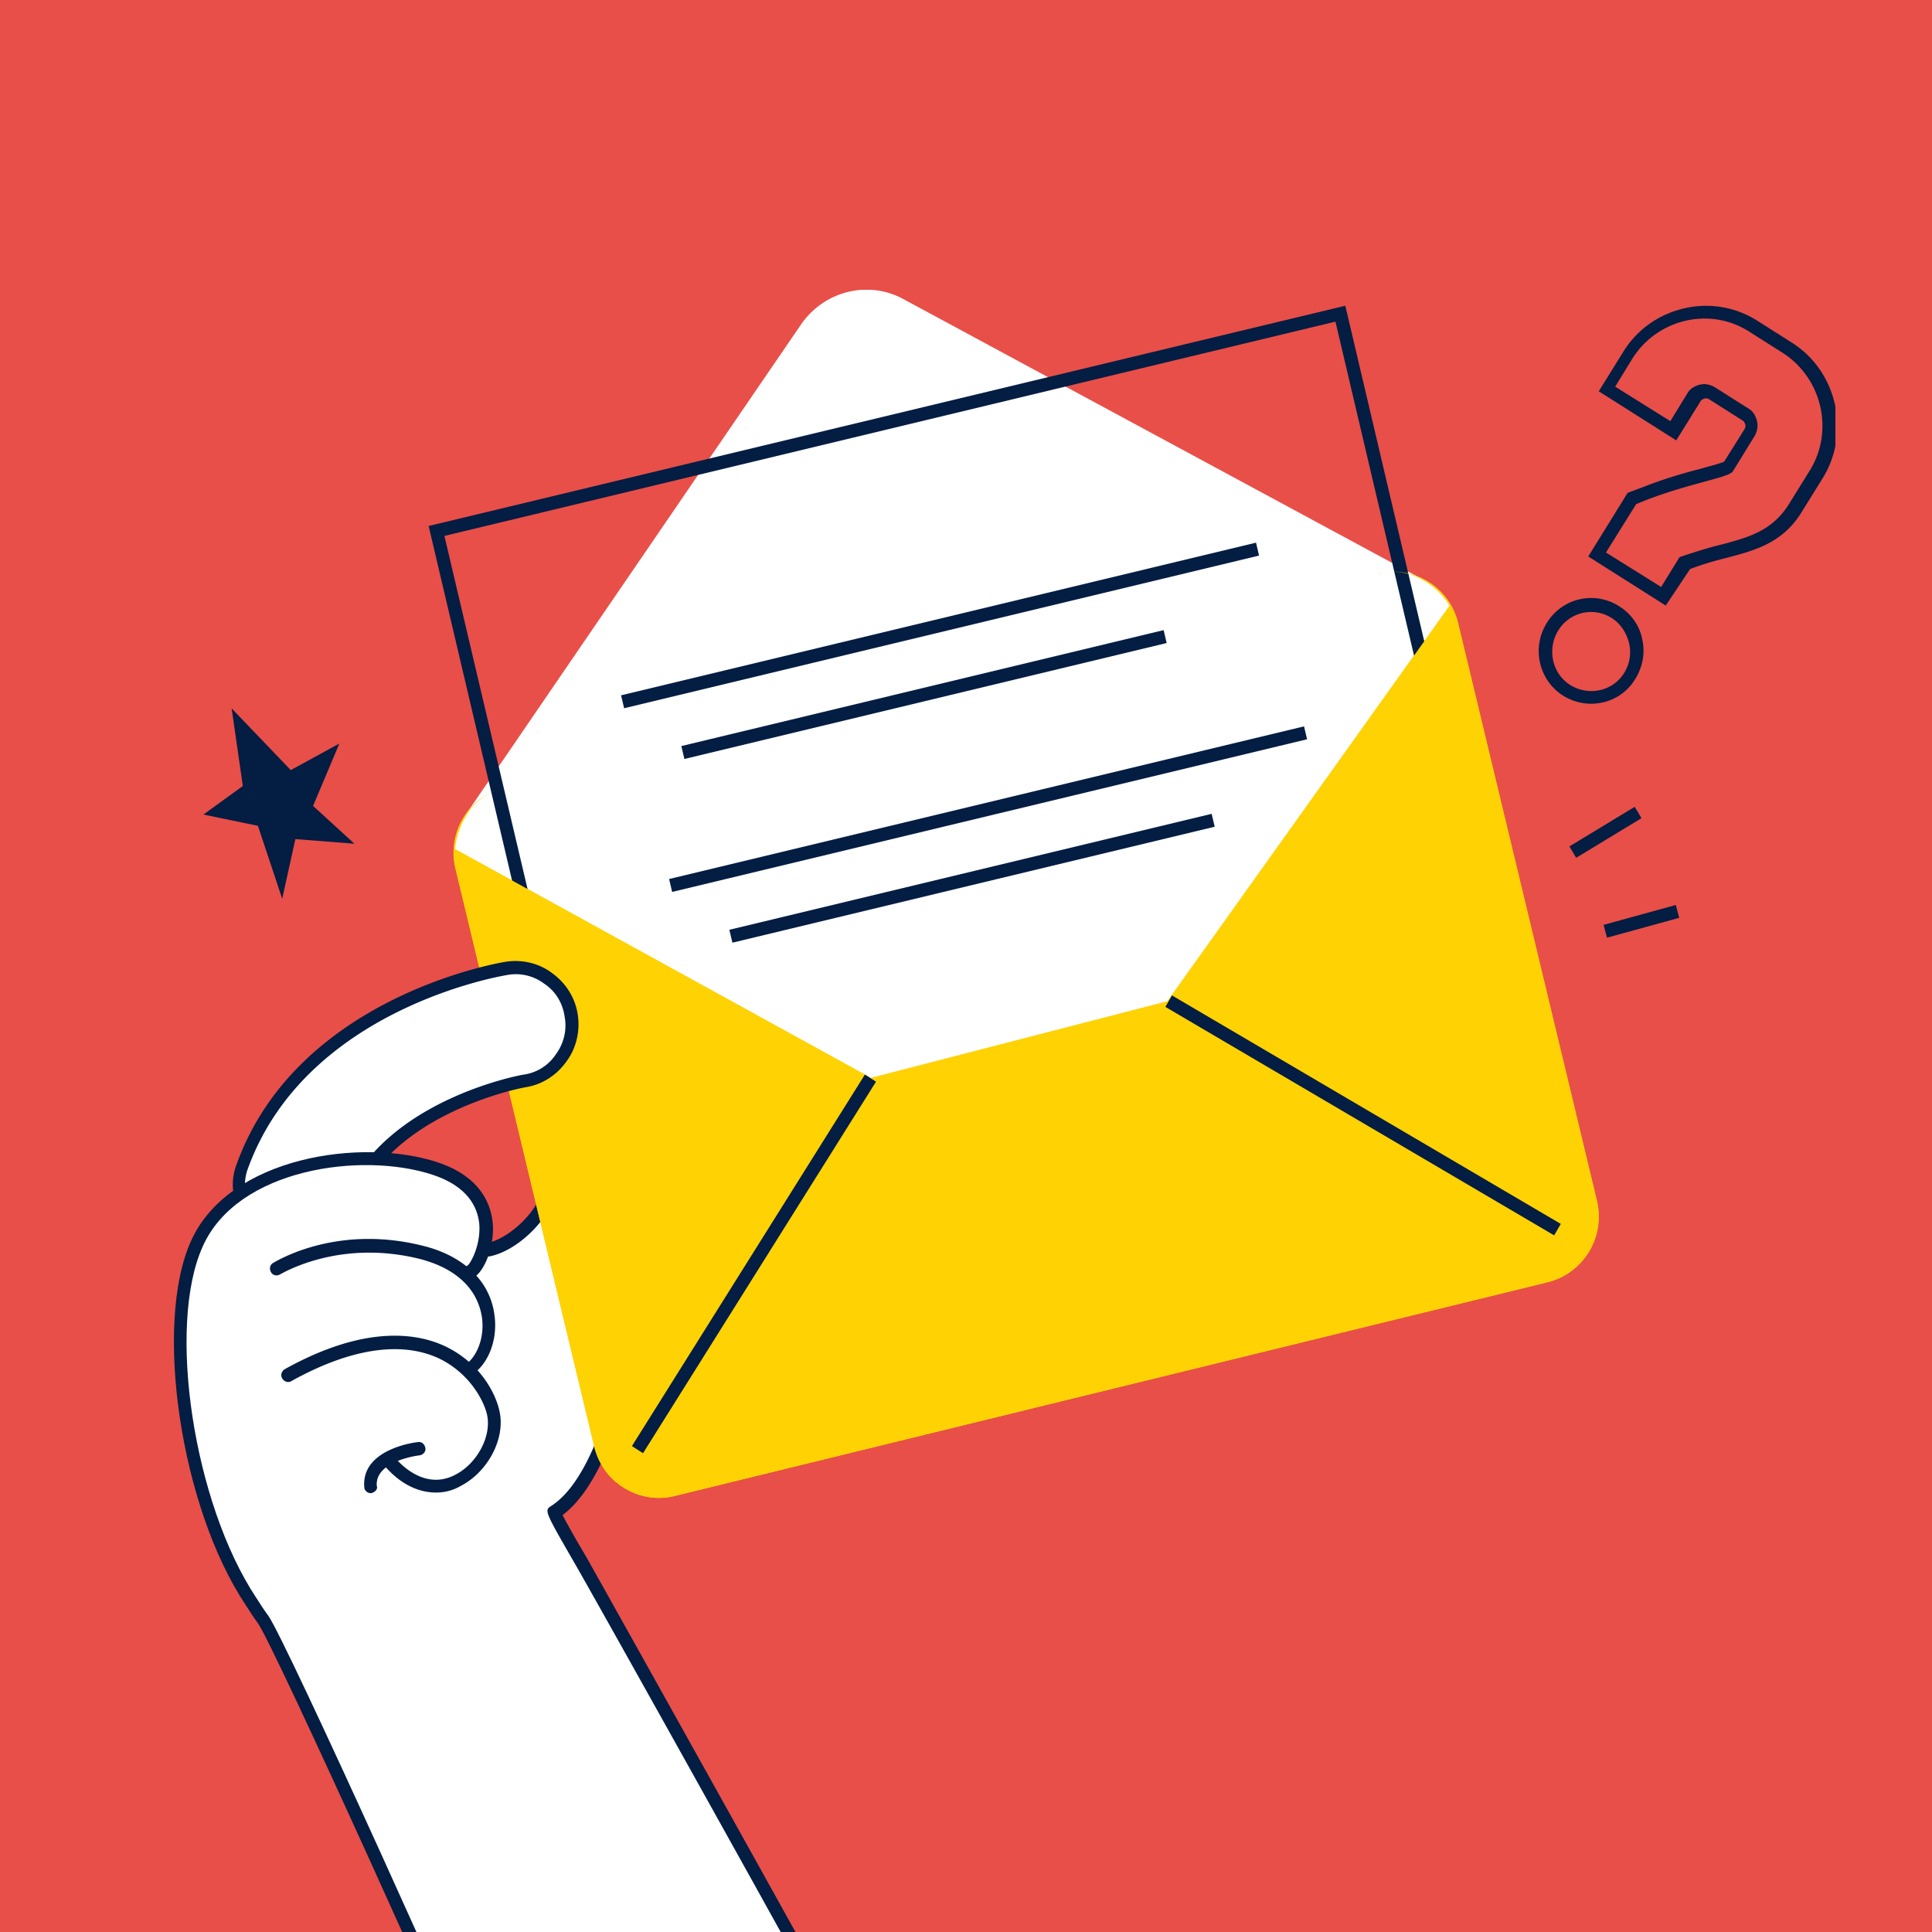 <svg xmlns="http://www.w3.org/2000/svg" fill="none" viewBox="0 0 160 160"><rect x="0" y="0" width="160" height="160" fill="#333333" stroke="none"/><g clip-path="url(#a)"><path fill="#E84F48" d="M0 0h160v160H0z"/><g clip-path="url(#b)"><path fill="#fff" d="M42.947 180.237c-6.308-14.943-21.26-47.403-23.49-50.754-4.73-7.197-5.438-21.811-2.664-28.019.688-.694 1.794-1.78 3.1-2.769v-1.022c-.055-.659.054-1.263.271-1.868C24.624 83.5 39.47 80.917 40.121 80.807c1.251-.22 3.48.165 4.514.88 1.033.768 1.74 1.867 1.903 3.13.218 1.264-.109 2.528-.816 3.572-.76 1.044-2.827 1.648-4.078 1.868-.054 0-6.337 1.907-10.198 5.533 1.142.11 2.923.5 3.902.83 3.643 1.209 4.67 2.984 4.724 4.358 0 .274.054 2.215 0 2.489 0 0 2.053.415 5.134-4.357.816-1.428.408-5.777 2.746-7.59 1.142-.879 2.393-1.099 3.644-.714.435.11 1.522.44 1.087 12.361-.054.714-1.38 17.966-6.656 22.086 1.306 2.912 21.532 39.217 30.396 54.984z"/><path fill="#031D43" d="M75.74 179.571a.57.57 0 0 1-.49-.275c-4.948-9.285-25.612-46.297-27.679-49.868-2.501-4.34-2.501-4.34-1.903-4.724 5.764-3.736 7.396-22.361 7.396-22.526.163-5.383.054-11.647-.435-12.58q-1.55-.412-2.937.659c-2.284 1.758-3.48 5.768-3.48 7.361 0 2.802-3.154 5.934-5.656 6.428-.271.055-.598-.109-.652-.439-.055-.275.109-.604.435-.659 2.066-.44 4.785-3.132 4.73-5.33 0-1.812 1.306-6.262 3.916-8.24 1.251-.934 2.61-1.209 4.024-.77.381.11 1.577.495 1.142 13.68-.054.824-1.577 18.68-7.559 23.185.272.549.98 1.813 1.958 3.461 2.012 3.571 22.73 40.638 27.68 49.868.162.274.054.604-.218.769z"/><path fill="#FFD204" d="M37.729 71.962c-.707-3.022 1.087-6.043 4.078-6.757l72.27-17.69a5.52 5.52 0 0 1 6.689 4.12l11.474 47.742c.707 3.021-1.142 6.043-4.078 6.757l-72.27 17.746a5.52 5.52 0 0 1-6.69-4.121z"/><path fill="#FFD204" d="m71.716 87.675-21.752 33.732c1.305 1.978 3.644 3.077 5.928 2.472l72.27-17.69c2.284-.549 3.915-2.582 4.133-4.945l-35.02-20.107z"/><path fill="#fff" d="m37.674 70.314 48.833 26.865 33.552-47.028c-1.305-2.088-3.643-3.186-5.982-2.637l-72.27 17.69c-2.338.55-3.86 2.638-4.133 5.11"/><path fill="#fff" d="m117.667 47.899-42.851-23.13c-2.937-1.593-6.526-.659-8.43 2.033l-27.624 40.38a5.25 5.25 0 0 0 5.655 2.198l69.225-16.921c2.176-.55 3.753-2.418 4.025-4.56"/><path fill="#031D43" d="m50.182 105.969-14.683-62.41 75.914-18.24 14.682 62.41zM36.804 44.383l14.193 60.268 73.793-17.69-14.193-60.324z"/><path fill="#031D43" d="M104.018 44.941 51.435 57.583l.252 1.07L104.27 46.01zm-7.652 7.243-39.94 9.602.252 1.069 39.94-9.602zm11.629 7.971L55.412 72.797l.252 1.069 52.583-12.642zm-7.652 7.243L60.403 77l.252 1.069 39.94-9.603z"/><path fill="#FFD204" d="M114.512 47.404c2.176-.33 4.296.77 5.547 2.747L86.507 97.179 37.674 70.314c.218-2.473 1.795-4.56 4.133-5.11-2.99.715-4.84 3.791-4.079 6.758l11.475 47.797c.706 3.021 3.752 4.889 6.688 4.12l72.271-17.69c2.99-.714 4.839-3.791 4.078-6.758L120.766 51.69a5.545 5.545 0 0 0-6.254-4.285"/><path fill="#FFD204" d="M114.512 47.404c-.163 0-.271.055-.435.11.109-.055.272-.055.435-.11M72.096 89.268l-22.132 32.304c1.25 1.868 3.589 2.857 5.873 2.307l72.27-17.69c2.284-.549 3.915-2.527 4.187-4.78L97.6 82.675z"/><path fill="#031D43" d="m71.629 88.99-19.296 30.77.919.588L72.548 89.58zm25.429-6.554-.547.95 32.199 18.922.547-.95z"/><path fill="#fff" d="M31.257 95.97c4.405-5 12.127-6.428 12.236-6.428a4.72 4.72 0 0 0 3.86-5.439c-.434-2.582-2.827-4.34-5.383-3.9-.707.11-16.966 2.966-21.806 16.371-.218.605-.326 1.264-.272 1.868z"/><path fill="#031D43" d="M19.838 98.992a.55.55 0 0 1-.544-.55c-.055-.714.054-1.373.326-2.087 5.003-13.735 21.534-16.592 22.241-16.702 1.36-.22 2.774.11 3.861.934 1.142.824 1.904 2.033 2.121 3.406s-.109 2.802-.924 3.901c-.816 1.154-2.012 1.923-3.372 2.143-.054 0-7.613 1.373-11.909 6.263a.58.58 0 0 1-.761.055.59.59 0 0 1-.055-.77c4.568-5.164 12.453-6.592 12.562-6.592a3.83 3.83 0 0 0 2.665-1.703 4 4 0 0 0 .706-3.132c-.163-1.099-.76-2.087-1.685-2.692a3.9 3.9 0 0 0-3.1-.714c-.652.11-16.64 2.857-21.425 15.987-.218.55-.272 1.1-.272 1.648.108.33-.11.55-.435.605"/><path fill="#031D43" d="M42.582 180.237c-.217 0-.435-.11-.49-.329-4.404-10.439-19.318-43.448-20.732-45.48-.326-.44-.652-.934-1.033-1.539-5.383-8.076-7.613-23.239-4.513-30.106 3.154-7.032 14.193-8.57 20.392-6.538 4.024 1.319 4.622 4.065 4.622 5.549 0 1.923-.924 3.791-1.74 4.065-.272.11-.598-.055-.707-.329-.109-.275.054-.605.326-.715.272-.164 1.142-1.758.98-3.516-.218-1.868-1.523-3.241-3.862-4.01-5.818-1.923-16.15-.55-19.033 5.933-2.99 6.593-.76 21.262 4.405 29.063.38.604.707 1.099 1.033 1.538 1.469 2.088 16.437 35.152 20.842 45.7.108.275 0 .605-.272.714z"/><path fill="#031D43" d="M38.87 114.045a.65.65 0 0 1-.489-.274c-.163-.275-.054-.605.163-.77.87-.549 1.632-2.142 1.36-3.955-.218-1.374-1.142-3.736-5.112-4.78-6.797-1.703-11.528 1.264-11.583 1.264-.272.165-.598.11-.761-.165s-.109-.604.163-.769c.218-.11 5.166-3.242 12.399-1.429 3.371.824 5.546 2.912 5.927 5.659.326 2.088-.49 4.175-1.903 5.054 0 .165-.055.165-.163.165"/><path fill="#031D43" d="M36.097 123.605c-1.468 0-2.936-.714-4.187-2.143-.218-.22-.163-.549.054-.769.218-.22.544-.165.762.055 1.577 1.758 3.371 2.252 5.002 1.373 1.795-.934 2.991-3.186 2.61-4.944-.217-1.044-1.359-3.406-3.969-4.67-3.154-1.483-7.396-.824-12.235 1.868-.272.165-.599.055-.762-.22-.163-.274-.054-.604.218-.769 6.525-3.626 10.821-3.022 13.214-1.923 3.045 1.429 4.296 4.066 4.568 5.439.49 2.253-.979 5-3.209 6.153a4 4 0 0 1-2.066.55"/><path fill="#031D43" d="M30.714 123.66c-.272 0-.544-.22-.544-.495-.272-3.186 4.296-3.736 4.459-3.736.272-.055.544.165.598.495.055.274-.163.549-.49.604-.054 0-3.697.44-3.534 2.527.109.275-.163.55-.49.605M16.847 67.457l3.263-2.362-.925-6.428 4.894 5.11 4.024-2.199-2.175 5.165 3.426 3.131-4.894-.384-1.088 4.944-2.012-6.043zm114.904-9.176a4.4 4.4 0 0 1-2.284-.659c-2.012-1.264-2.665-3.956-1.36-6.043a4.29 4.29 0 0 1 5.982-1.374c.979.605 1.686 1.593 1.903 2.692.272 1.154.055 2.308-.544 3.297-.815 1.373-2.229 2.087-3.697 2.087m-2.719-6.043c-.925 1.538-.49 3.571 1.033 4.505s3.535.494 4.459-1.044a3.24 3.24 0 0 0 .381-2.472c-.218-.824-.707-1.593-1.414-2.033-1.523-.989-3.535-.494-4.459 1.044m8.918-2.088-6.417-4.065 3.263-5.274 1.196-.44c2.067-.824 3.753-1.263 5.003-1.593.544-.165 1.468-.384 1.795-.55l1.686-2.691c.054-.11.108-.275.054-.385-.054-.165-.109-.275-.218-.33l-2.773-1.758c-.109-.054-.272-.11-.381-.054-.163.054-.272.11-.326.22l-2.012 3.24-6.417-4.065 2.012-3.241c1.142-1.868 2.937-3.132 5.058-3.626a7.9 7.9 0 0 1 6.09 1.044l2.773 1.758c3.807 2.362 4.949 7.471 2.611 11.262l-1.74 2.802c-1.577 2.582-3.916 3.186-6.2 3.79-.87.22-1.903.495-3.045.935zm-4.949-4.395 4.568 2.857 1.523-2.472.163-.055c1.305-.44 2.393-.77 3.317-.989 2.284-.604 4.187-1.154 5.547-3.296l1.74-2.802c2.067-3.296 1.033-7.692-2.229-9.78l-2.774-1.757c-3.263-2.088-7.613-1.044-9.679 2.252l-1.414 2.308 4.568 2.856 1.414-2.307c.217-.385.598-.604 1.033-.714s.87 0 1.25.22l2.774 1.758c.38.22.598.604.707 1.043.108.44 0 .88-.218 1.264l-1.794 2.912-.055.055c-.272.22-.815.384-2.229.769-1.197.33-2.882.769-4.894 1.538l-.816.33zm2.379 21.062-5.409 3.28.56.942 5.409-3.28zm3.402 8.131-5.982 1.646.286 1.06 5.982-1.645z"/></g></g><defs><clipPath id="a"><path fill="#fff" d="M0 0h160v160H0z"/></clipPath><clipPath id="b"><path fill="#fff" d="M14.4 24H152v155.2H14.4z"/></clipPath></defs></svg>